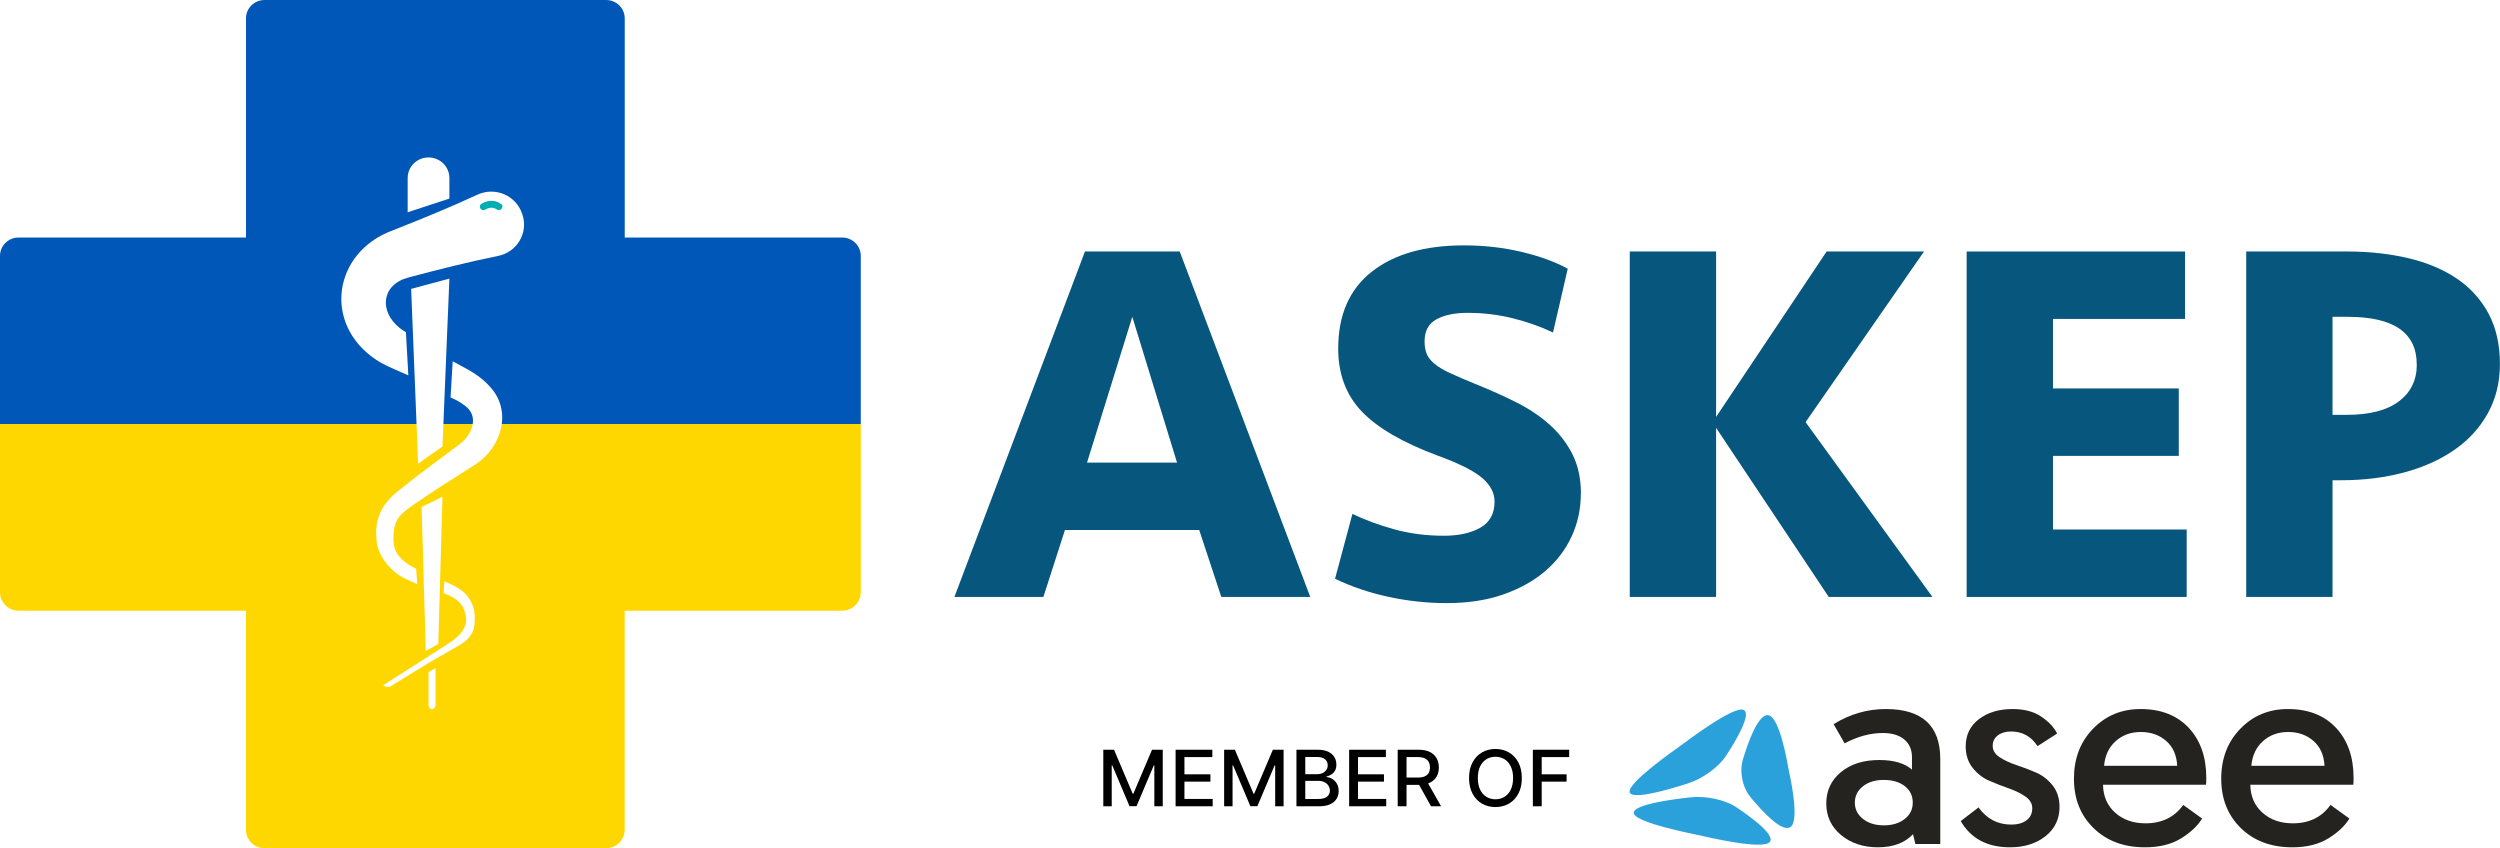 <svg width="224" height="76" viewBox="0 0 224 76" fill="none" xmlns="http://www.w3.org/2000/svg">
<path d="M159.644 66.176C159.317 65.056 158.874 64.034 158.344 64.076C157.502 64.143 156.681 66.341 156.179 67.996C155.991 68.613 155.991 69.21 156.108 69.805C156.133 69.933 156.164 70.06 156.2 70.184C156.331 70.634 156.539 71.054 156.856 71.439C157.944 72.755 159.53 74.439 160.328 74.156C161.374 73.786 160.339 69.341 160.255 68.92C160.212 68.701 159.996 67.383 159.644 66.176Z" fill="#2BA1DC"/>
<path d="M156.412 63.83C156.386 63.74 156.337 63.67 156.262 63.624C155.44 63.118 151.001 66.507 150.574 66.817C150.159 67.119 145.774 70.16 146.016 70.987C146.023 71.012 146.034 71.034 146.049 71.055C146.459 71.6 149.187 70.853 151.196 70.209C151.944 69.969 152.596 69.611 153.199 69.173C153.801 68.734 154.31 68.248 154.684 67.671C155.568 66.308 156.608 64.504 156.412 63.83Z" fill="#2BA1DC"/>
<path d="M158.625 75.07C158.417 74.357 156.87 73.198 155.605 72.349C155.043 71.972 154.391 71.733 153.672 71.577C152.953 71.421 152.218 71.358 151.438 71.444C149.349 71.674 146.558 72.105 146.387 72.774C146.378 72.813 146.379 72.852 146.39 72.891C146.638 73.741 151.662 74.711 152.149 74.817C152.659 74.928 158.021 76.225 158.586 75.424C158.655 75.325 158.665 75.206 158.625 75.07Z" fill="#2BA1DC"/>
<path d="M163.634 71.984C163.634 70.839 164.072 69.905 164.949 69.181C165.825 68.458 166.968 68.097 168.378 68.097C169.677 68.097 170.655 68.383 171.313 68.955V67.848C171.313 67.17 171.081 66.638 170.62 66.254C170.158 65.87 169.52 65.678 168.706 65.678C167.579 65.678 166.436 65.987 165.278 66.605L164.291 64.886C165.747 63.982 167.305 63.53 168.965 63.53C172.221 63.53 173.849 65.022 173.849 68.006V75.624H171.618L171.407 74.742C170.671 75.526 169.622 75.918 168.26 75.918C166.945 75.918 165.845 75.552 164.961 74.821C164.076 74.091 163.634 73.145 163.634 71.984ZM166.91 70.459C166.432 70.843 166.194 71.329 166.194 71.917C166.194 72.504 166.436 72.99 166.921 73.374C167.407 73.759 168.033 73.951 168.8 73.951C169.552 73.951 170.17 73.763 170.655 73.386C171.14 73.01 171.383 72.519 171.383 71.917C171.383 71.299 171.144 70.805 170.667 70.436C170.189 70.067 169.559 69.882 168.777 69.882C168.009 69.882 167.387 70.075 166.91 70.459Z" fill="#252320"/>
<path d="M175.68 73.567L177.277 72.346C178.013 73.371 178.991 73.883 180.213 73.883C180.776 73.883 181.23 73.755 181.575 73.499C181.919 73.243 182.091 72.881 182.091 72.414C182.091 72.007 181.888 71.66 181.481 71.374C181.073 71.088 180.577 70.843 179.99 70.639C179.403 70.436 178.815 70.206 178.228 69.95C177.641 69.694 177.144 69.305 176.737 68.786C176.33 68.266 176.127 67.629 176.127 66.876C176.127 65.851 176.522 65.037 177.312 64.434C178.103 63.832 179.109 63.53 180.33 63.53C181.363 63.53 182.212 63.753 182.878 64.197C183.543 64.641 184.025 65.15 184.322 65.723L182.561 66.853C181.997 65.979 181.207 65.542 180.189 65.542C179.704 65.542 179.309 65.659 179.003 65.892C178.698 66.126 178.546 66.439 178.546 66.83C178.546 67.237 178.753 67.576 179.167 67.847C179.582 68.119 180.083 68.353 180.67 68.549C181.257 68.744 181.841 68.966 182.42 69.215C182.999 69.464 183.496 69.848 183.911 70.368C184.326 70.888 184.533 71.532 184.533 72.301C184.533 73.386 184.114 74.26 183.277 74.923C182.439 75.586 181.378 75.918 180.095 75.918C178.06 75.918 176.588 75.134 175.68 73.567Z" fill="#252320"/>
<path d="M187.586 74.2C186.412 73.055 185.825 71.578 185.825 69.769C185.825 67.961 186.396 66.469 187.539 65.293C188.682 64.118 190.099 63.53 191.79 63.53C193.621 63.53 195.061 64.092 196.111 65.214C197.159 66.337 197.684 67.833 197.684 69.701C197.684 69.973 197.676 70.176 197.66 70.311H188.432C188.447 71.351 188.811 72.188 189.524 72.821C190.236 73.454 191.14 73.77 192.236 73.77C193.707 73.77 194.835 73.22 195.617 72.12L197.308 73.341C196.917 73.989 196.29 74.581 195.43 75.115C194.569 75.65 193.488 75.918 192.189 75.918C190.295 75.918 188.761 75.345 187.586 74.2ZM188.526 68.616H195.077C195.03 67.667 194.701 66.925 194.091 66.389C193.481 65.855 192.721 65.587 191.813 65.587C190.921 65.587 190.169 65.862 189.559 66.412C188.948 66.963 188.604 67.697 188.526 68.616Z" fill="#252320"/>
<path d="M200.784 74.2C199.609 73.055 199.022 71.578 199.022 69.769C199.022 67.961 199.594 66.469 200.737 65.293C201.879 64.118 203.296 63.53 204.987 63.53C206.819 63.53 208.259 64.092 209.308 65.214C210.357 66.337 210.881 67.833 210.881 69.701C210.881 69.973 210.873 70.176 210.858 70.311H201.629C201.644 71.351 202.008 72.188 202.721 72.821C203.433 73.454 204.337 73.77 205.433 73.77C206.904 73.77 208.032 73.22 208.815 72.12L210.506 73.341C210.114 73.989 209.488 74.581 208.627 75.115C207.766 75.65 206.685 75.918 205.386 75.918C203.492 75.918 201.958 75.345 200.784 74.2ZM201.723 68.616H208.275C208.228 67.667 207.899 66.925 207.288 66.389C206.678 65.855 205.918 65.587 205.011 65.587C204.118 65.587 203.367 65.862 202.756 66.412C202.146 66.963 201.801 67.697 201.723 68.616Z" fill="#252320"/>
<path d="M98.856 67.177H99.817L101.488 71.115H101.55L103.221 67.177H104.182V72.243H103.429V68.577H103.38L101.832 72.236H101.206L99.658 68.575H99.61V72.243H98.856V67.177Z" fill="black"/>
<path d="M105.334 72.243V67.177H108.625V67.835H106.126V69.379H108.454V70.034H106.126V71.585H108.656V72.243H105.334Z" fill="black"/>
<path d="M109.683 67.177H110.645L112.316 71.115H112.377L114.049 67.177H115.01V72.243H114.256V68.577H114.208L112.659 72.236H112.034L110.486 68.575H110.437V72.243H109.683V67.177Z" fill="black"/>
<path d="M116.161 72.243V67.177H118.084C118.456 67.177 118.765 67.237 119.009 67.355C119.254 67.472 119.437 67.632 119.558 67.833C119.679 68.032 119.74 68.257 119.74 68.508C119.74 68.719 119.7 68.897 119.619 69.042C119.539 69.186 119.431 69.301 119.296 69.388C119.163 69.474 119.016 69.537 118.855 69.576V69.626C119.03 69.634 119.2 69.689 119.366 69.789C119.533 69.888 119.671 70.029 119.781 70.212C119.89 70.395 119.945 70.618 119.945 70.88C119.945 71.139 119.882 71.371 119.755 71.578C119.63 71.782 119.437 71.945 119.176 72.065C118.914 72.184 118.58 72.243 118.174 72.243H116.161ZM116.954 71.588H118.097C118.476 71.588 118.748 71.517 118.912 71.375C119.076 71.233 119.158 71.056 119.158 70.843C119.158 70.683 119.116 70.536 119.032 70.403C118.949 70.269 118.829 70.163 118.674 70.084C118.52 70.004 118.337 69.965 118.125 69.965H116.954V71.588ZM116.954 69.369H118.015C118.192 69.369 118.352 69.336 118.494 69.27C118.638 69.204 118.751 69.112 118.835 68.993C118.92 68.872 118.963 68.731 118.963 68.567C118.963 68.358 118.887 68.182 118.735 68.04C118.583 67.899 118.35 67.828 118.035 67.828H116.954V69.369Z" fill="black"/>
<path d="M120.884 72.243V67.177H124.176V67.835H121.676V69.379H124.004V70.034H121.676V71.585H124.206V72.243H120.884Z" fill="black"/>
<path d="M125.234 72.243V67.177H127.105C127.512 67.177 127.849 67.245 128.117 67.38C128.387 67.515 128.589 67.702 128.722 67.942C128.856 68.179 128.922 68.454 128.922 68.765C128.922 69.075 128.855 69.348 128.72 69.584C128.586 69.818 128.385 70 128.115 70.131C127.847 70.261 127.509 70.326 127.102 70.326H125.685V69.668H127.031C127.287 69.668 127.495 69.633 127.656 69.562C127.818 69.491 127.937 69.388 128.012 69.252C128.087 69.117 128.125 68.955 128.125 68.765C128.125 68.574 128.087 68.408 128.01 68.268C127.935 68.128 127.816 68.021 127.653 67.946C127.493 67.871 127.282 67.833 127.02 67.833H126.026V72.243H125.234ZM127.825 69.957L129.122 72.243H128.22L126.949 69.957H127.825Z" fill="black"/>
<path d="M136.356 69.71C136.356 70.251 136.254 70.716 136.049 71.105C135.844 71.493 135.563 71.791 135.206 72.001C134.85 72.208 134.446 72.312 133.993 72.312C133.539 72.312 133.133 72.208 132.776 72.001C132.42 71.791 132.14 71.492 131.935 71.103C131.73 70.713 131.627 70.249 131.627 69.71C131.627 69.169 131.73 68.705 131.935 68.317C132.14 67.928 132.42 67.63 132.776 67.422C133.133 67.213 133.539 67.108 133.993 67.108C134.446 67.108 134.85 67.213 135.206 67.422C135.563 67.63 135.844 67.928 136.049 68.317C136.254 68.705 136.356 69.169 136.356 69.71ZM135.572 69.71C135.572 69.298 135.503 68.951 135.364 68.669C135.228 68.385 135.04 68.171 134.801 68.026C134.563 67.879 134.294 67.805 133.993 67.805C133.691 67.805 133.421 67.879 133.183 68.026C132.946 68.171 132.758 68.385 132.619 68.669C132.482 68.951 132.414 69.298 132.414 69.71C132.414 70.122 132.482 70.47 132.619 70.754C132.758 71.036 132.946 71.25 133.183 71.397C133.421 71.542 133.691 71.615 133.993 71.615C134.294 71.615 134.563 71.542 134.801 71.397C135.04 71.25 135.228 71.036 135.364 70.754C135.503 70.47 135.572 70.122 135.572 69.71Z" fill="black"/>
<path d="M137.344 72.243V67.177H140.599V67.835H138.136V69.379H140.366V70.034H138.136V72.243H137.344Z" fill="black"/>
<path d="M44.911 18.74L44.928 18.724V18.719C45.055 18.595 45.046 18.378 44.899 18.274C44.232 17.809 43.557 17.996 43.126 18.274C42.97 18.374 42.953 18.599 43.084 18.728L43.101 18.744C43.202 18.848 43.363 18.857 43.485 18.782C43.709 18.64 44.101 18.491 44.523 18.769C44.646 18.852 44.806 18.844 44.911 18.74Z" fill="#00AEB4"/>
<path fill-rule="evenodd" clip-rule="evenodd" d="M55.976 21.281H75.454C76.379 21.281 77.125 22.017 77.125 22.927V53.073C77.125 53.983 76.379 54.719 75.454 54.719H55.971V74.353C55.971 75.264 55.225 76 54.3 76H23.707C22.783 76 22.036 75.264 22.036 74.353V54.719H1.671C0.747 54.719 0 53.983 0 53.073V22.927C0 22.017 0.747 21.281 1.671 21.281H22.04V1.647C22.04 0.736 22.787 0 23.711 0H54.305C55.229 0 55.976 0.736 55.976 1.647V21.281ZM39.645 44.503L37.776 45.426L38.147 58.32L39.27 57.709L39.645 44.503ZM38.396 14.108C37.362 14.108 36.527 14.931 36.527 15.95V19.019L40.265 17.792V15.95C40.265 14.931 39.43 14.108 38.396 14.108ZM39.02 59.854L38.396 60.224V63.168C38.396 63.372 38.535 63.538 38.708 63.538C38.881 63.538 39.02 63.372 39.02 63.168V59.854ZM37.464 41.543L39.645 40.008L40.265 24.965L36.839 25.884L37.464 41.543ZM41.742 55.859C41.502 56.748 40.751 57.289 40.08 57.725L34.345 61.393C34.526 61.576 34.809 61.605 35.029 61.472L38.514 59.331L40.409 58.241C40.479 58.201 40.552 58.16 40.627 58.119C41.221 57.788 41.921 57.398 42.236 56.811C42.468 56.462 42.54 56.004 42.532 55.588C42.586 54.761 42.346 53.925 41.78 53.285C41.275 52.749 40.651 52.463 40.011 52.169C39.945 52.139 39.88 52.109 39.814 52.079L39.746 53.148C40.527 53.455 41.295 53.809 41.59 54.665C41.73 54.985 41.822 55.559 41.742 55.859ZM33.725 48.187C33.729 49.796 35.109 51.347 36.48 51.929C36.691 52.025 37.02 52.175 37.383 52.341L37.29 50.969L37.033 50.832C36.438 50.524 35.957 50.133 35.615 49.638C35.417 49.36 35.332 49.077 35.286 48.773C35.235 48.453 35.24 48.129 35.265 47.804C35.286 47.555 35.32 47.31 35.379 47.106C35.584 46.263 36.262 45.784 36.943 45.302L36.944 45.302C37.005 45.259 37.065 45.216 37.126 45.172C38.622 44.136 40.345 43.042 41.942 42.029C42.166 41.887 42.386 41.747 42.603 41.609C44.941 40.096 45.941 36.811 43.878 34.628C43.156 33.8 42.194 33.235 41.244 32.74C41.102 32.664 40.939 32.574 40.761 32.476C40.712 32.449 40.661 32.421 40.609 32.393L40.561 32.366L40.371 35.609C40.839 35.821 41.312 36.062 41.688 36.374C42.937 37.31 42.325 38.894 41.227 39.767L39.497 41.052L39.398 41.126C38.258 41.978 37.127 42.825 36.003 43.73C34.51 44.832 33.619 46.091 33.712 47.987L33.725 48.187ZM46.772 19.127L46.798 19.206H46.802C47.359 20.848 46.346 22.578 44.641 22.927C41.932 23.48 39.261 24.154 36.59 24.865C34.159 25.509 33.953 27.904 35.805 29.38C35.944 29.501 36.147 29.634 36.37 29.767L36.586 33.63C36.29 33.501 35.919 33.339 35.919 33.339C35.892 33.327 35.864 33.315 35.836 33.303C35.16 33.013 34.299 32.644 33.704 32.237C28.901 29.04 29.843 22.624 35.159 20.653C37.729 19.642 40.274 18.599 42.78 17.443C44.354 16.715 46.224 17.501 46.772 19.127Z" fill="url(#paint0_linear_14452_272)"/>
<path d="M95.419 47.49L93.487 53.486H85.515L97.213 22.534H105.703L117.4 53.486H109.429L107.45 47.49H95.419ZM97.398 41.449H105.462L101.454 28.388L97.398 41.449Z" fill="#07567E"/>
<path d="M141.643 44.234C141.643 45.598 141.369 46.875 140.816 48.068C140.267 49.262 139.47 50.301 138.436 51.183C137.398 52.064 136.14 52.763 134.664 53.274C133.187 53.785 131.503 54.039 129.617 54.039C127.887 54.039 126.156 53.852 124.431 53.482C122.7 53.112 121.097 52.567 119.62 51.856L121.177 46.047C122.278 46.575 123.519 47.033 124.903 47.42C126.287 47.806 127.781 48.002 129.385 48.002C130.705 48.002 131.79 47.761 132.638 47.282C133.486 46.804 133.912 46.018 133.912 44.937C133.912 44.164 133.541 43.457 132.803 42.825C132.064 42.189 130.718 41.515 128.768 40.804C125.688 39.657 123.439 38.351 122.025 36.879C120.612 35.407 119.903 33.523 119.903 31.233C119.903 28.226 120.899 25.935 122.899 24.355C124.895 22.775 127.654 21.985 131.178 21.985C132.971 21.985 134.685 22.18 136.318 22.567C137.951 22.954 139.335 23.457 140.47 24.076L139.149 29.794C138.048 29.266 136.845 28.842 135.541 28.517C134.237 28.193 132.891 28.031 131.507 28.031C130.342 28.031 129.41 28.226 128.701 28.613C127.992 29 127.642 29.657 127.642 30.588C127.642 31.02 127.705 31.395 127.832 31.702C127.958 32.014 128.186 32.305 128.515 32.584C128.844 32.862 129.309 33.141 129.908 33.42C130.503 33.698 131.258 34.023 132.174 34.397C133.495 34.925 134.735 35.482 135.9 36.068C137.065 36.659 138.069 37.341 138.917 38.114C139.765 38.887 140.432 39.773 140.922 40.763C141.407 41.756 141.652 42.916 141.652 44.247L141.643 44.234Z" fill="#07567E"/>
<path d="M146.027 22.534H153.762V37.357L163.666 22.534H172.393L161.78 37.823L173.148 53.486H163.856L153.762 38.334V53.486H146.027V22.534Z" fill="#07567E"/>
<path d="M176.212 22.534H195.783V28.576H183.947V34.804H195.218V40.846H183.947V47.444H195.927V53.486H176.212V22.534Z" fill="#07567E"/>
<path d="M223.993 32.617C223.993 34.26 223.63 35.731 222.908 37.033C222.186 38.334 221.186 39.428 219.912 40.309C218.638 41.191 217.135 41.869 215.409 42.33C213.679 42.796 211.81 43.029 209.797 43.029H208.995V53.486H201.26V22.534H210.316C212.295 22.534 214.127 22.738 215.81 23.137C217.494 23.54 218.937 24.151 220.148 24.975C221.359 25.794 222.3 26.842 222.98 28.11C223.655 29.382 223.993 30.883 223.993 32.617ZM216.54 32.663C216.54 29.81 214.481 28.388 210.363 28.388H208.995V37.17H210.27C212.312 37.17 213.869 36.767 214.941 35.96C216.009 35.154 216.545 34.056 216.545 32.659L216.54 32.663Z" fill="#07567E"/>
<defs>
<linearGradient id="paint0_linear_14452_272" x1="111.996" y1="0" x2="111.996" y2="76" gradientUnits="userSpaceOnUse">
<stop offset="0.5" stop-color="#0057B7"/>
<stop offset="0.5" stop-color="#FFD700"/>
</linearGradient>
</defs>
</svg>
